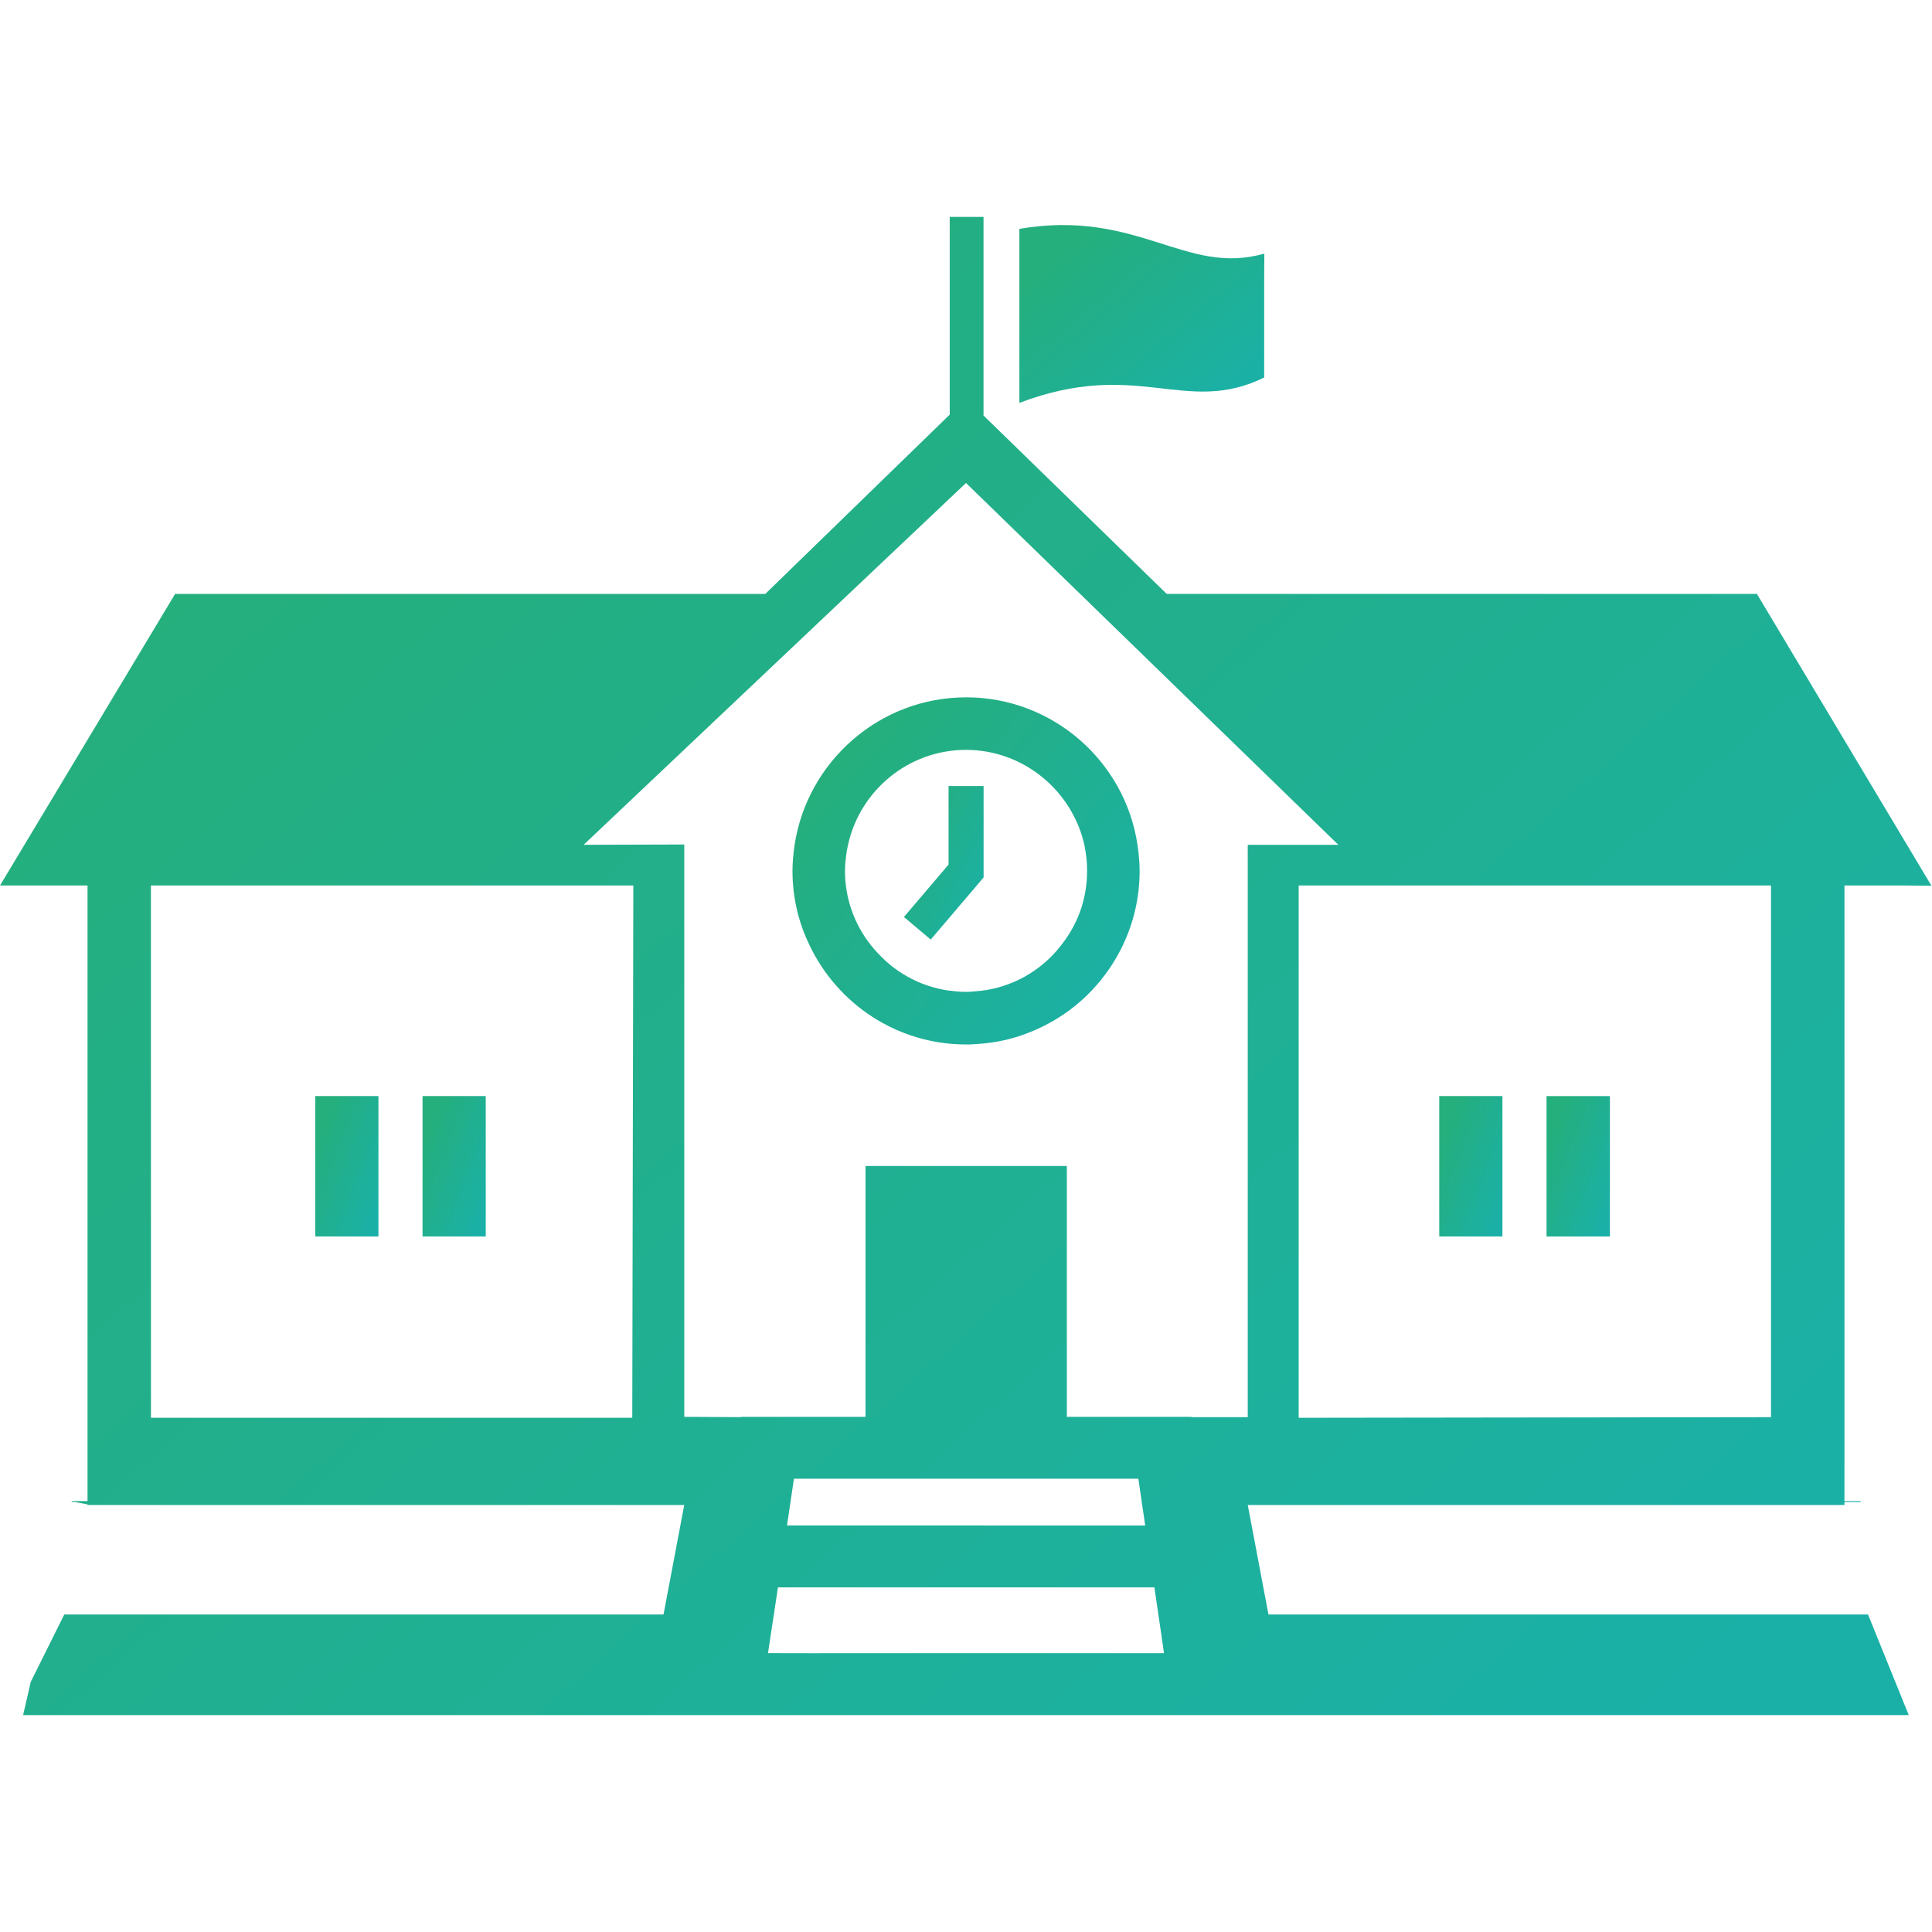 <?xml version="1.0" encoding="UTF-8"?> <svg xmlns="http://www.w3.org/2000/svg" width="84" height="84" viewBox="0 0 84 84" fill="none"><g clip-path="url(#clip0_442_7187)"><path d="M42.002 30.319c-3.767 0-6.904 2.796-7.455 6.418-.052.381-.091.748-.091 1.128 0 1.155.262 2.244.734 3.216 1.208 2.559 3.807 4.331 6.813 4.331.131 0 .249 0 .38-.013.67-.04 1.3-.145 1.903-.342.682-.223 1.312-.525 1.903-.918 1.129-.749 2.048-1.812 2.638-3.058.46-.972.722-2.061.722-3.216 0-.381-.04-.748-.092-1.129-.538-3.623-3.675-6.418-7.455-6.418Zm-.755 12.75c-.318-.046-.625-.12-.922-.221-.073-.025-.145-.05-.218-.078-.302-.118-.59-.264-.863-.433-.06-.038-.119-.075-.178-.115-.259-.177-.499-.377-.722-.596-.067-.065-.131-.132-.194-.201-.103-.112-.204-.224-.296-.344-.696-.879-1.116-2.008-1.116-3.216 0-.143.011-.285.024-.427.008-.096.019-.189.032-.281.021-.141.041-.282.076-.42.511-2.35 2.611-4.134 5.132-4.134 2.506 0 4.619 1.785 5.145 4.134.078.367.118.748.118 1.128 0 1.195-.393 2.284-1.076 3.163-.013.026-.026.039-.04.052-.486.643-1.129 1.168-1.864 1.522-.577.276-1.221.46-1.903.499-.118.013-.249.025-.38.025-.161 0-.318-.013-.475-.028-.093-.009-.187-.019-.28-.032Z" fill="url(#paint0_linear_442_7187)"></path><path d="M42.765 38.149v-3.973H41.242v3.409l-.236.282-1.684 1.977-.005.005h.001l-.017.02 1.165.982 1.918-2.253.381-.449Z" fill="url(#paint1_linear_442_7187)"></path><path d="M54.964 16.413v-4.219l.007-1.141c-.003.001-.004.001-.007.002v-.027c-3.415.979-5.489-1.953-10.643-1.078-.001 3.027-.001 4.534 0 7.566 5.154-1.952 7.228.577 10.643-1.103Z" fill="url(#paint2_linear_442_7187)"></path><path d="M13.707 53.714v.045h2.747V47.655h-2.747v6.059Z" fill="url(#paint3_linear_442_7187)"></path><path d="M18.372 47.655V53.759h2.747V47.655h-2.747Z" fill="url(#paint4_linear_442_7187)"></path><path d="M65.323 47.655h-2.747v6.104h2.747V47.655Z" fill="url(#paint5_linear_442_7187)"></path><path d="M67.241 47.655V53.759h2.755V47.655h-2.755Z" fill="url(#paint6_linear_442_7187)"></path><path d="m82.811 38.5 1.165.011-7.588-12.688H50.728l-7.966-7.757V9.43h-1.47v8.597l-8.019 7.796H7.613L0 38.5h3.806l0 26.764h-.682l-.004.013h-.009l.008.001-.008.025h.139l.556.105v.026H29.75l-.901 4.76H2.796L1.339 73.12l-.329 1.424h.006l-.006.026H82.989l-1.771-4.375H55.151l-.901-4.76 25.845 0h.099v-.131h.709l-.013-.04h-.696L80.194 38.5h2.617ZM56.464 61.643 56.464 38.5H77v23.116l-20.536.027Zm-3.806-.027h-.853v-.013h-5.42V50.695h-8.754v10.907h-5.421v.013l-2.459-.013v-24.885l-4.375.013L42 21l16.188 15.731H54.25v24.885h-1.592ZM35.646 71.879l-2.255-.004.433-2.858h16.367l.37 2.519.047.342-14.961 0Zm14.147-5.552-15.575-.004.301-2.03h14.975l.298 2.034ZM27.49 61.643H6.563L6.562 38.5h20.974L27.49 61.643Z" fill="url(#paint7_linear_442_7187)"></path></g><defs><linearGradient id="paint0_linear_442_7187" x1="39.126" y1="30.319" x2="51.322" y2="40.951" gradientUnits="userSpaceOnUse"><stop stop-color="#25AF7D"></stop><stop offset="1" stop-color="#1AB0A7"></stop></linearGradient><linearGradient id="paint1_linear_442_7187" x1="40.373" y1="34.176" x2="44.462" y2="36.026" gradientUnits="userSpaceOnUse"><stop stop-color="#25AF7D"></stop><stop offset="1" stop-color="#1AB0A7"></stop></linearGradient><linearGradient id="paint2_linear_442_7187" x1="47.616" y1="9.784" x2="53.818" y2="17.232" gradientUnits="userSpaceOnUse"><stop stop-color="#25AF7D"></stop><stop offset="1" stop-color="#1AB0A7"></stop></linearGradient><linearGradient id="paint3_linear_442_7187" x1="14.557" y1="47.655" x2="17.943" y2="48.984" gradientUnits="userSpaceOnUse"><stop stop-color="#25AF7D"></stop><stop offset="1" stop-color="#1AB0A7"></stop></linearGradient><linearGradient id="paint4_linear_442_7187" x1="19.222" y1="47.655" x2="22.608" y2="48.983" gradientUnits="userSpaceOnUse"><stop stop-color="#25AF7D"></stop><stop offset="1" stop-color="#1AB0A7"></stop></linearGradient><linearGradient id="paint5_linear_442_7187" x1="63.425" y1="47.655" x2="66.811" y2="48.984" gradientUnits="userSpaceOnUse"><stop stop-color="#25AF7D"></stop><stop offset="1" stop-color="#1AB0A7"></stop></linearGradient><linearGradient id="paint6_linear_442_7187" x1="68.093" y1="47.655" x2="71.486" y2="48.99" gradientUnits="userSpaceOnUse"><stop stop-color="#25AF7D"></stop><stop offset="1" stop-color="#1AB0A7"></stop></linearGradient><linearGradient id="paint7_linear_442_7187" x1="25.989" y1="9.43" x2="78.758" y2="68.737" gradientUnits="userSpaceOnUse"><stop stop-color="#25AF7D"></stop><stop offset="1" stop-color="#1AB0A7"></stop></linearGradient><clipPath id="clip0_442_7187"><path fill="#fff" d="M0 0h84v84H0z"></path></clipPath></defs></svg> 